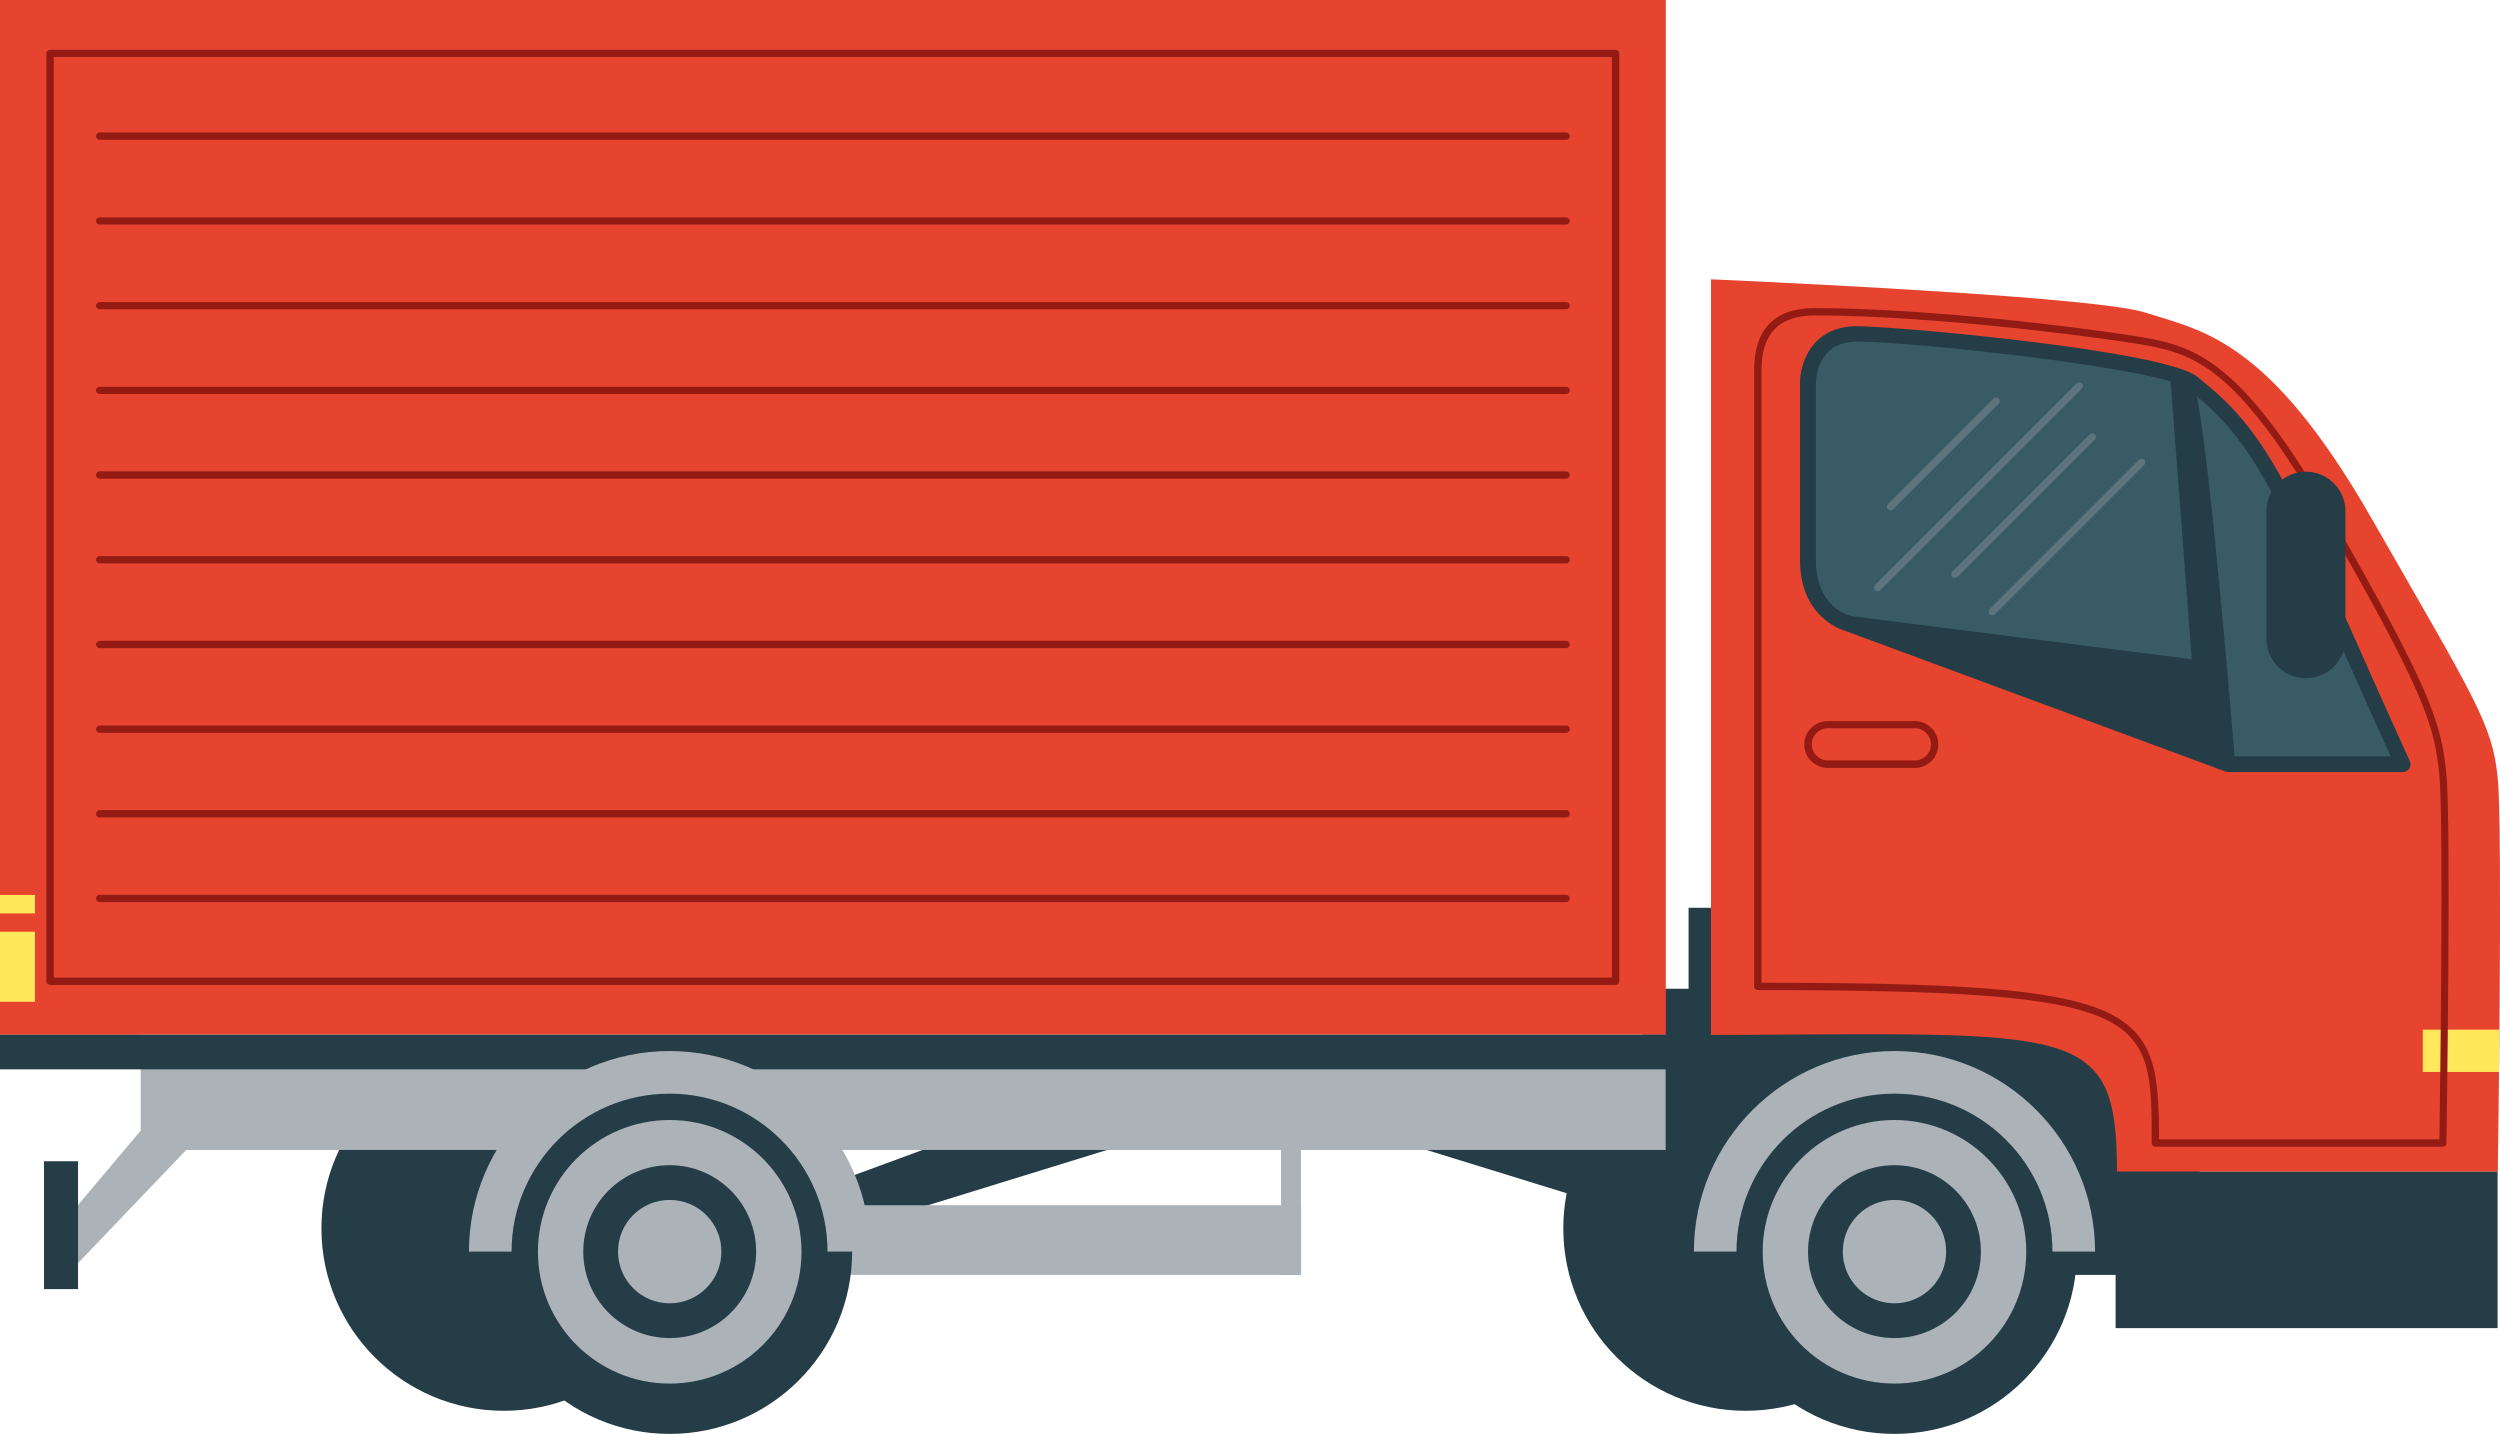 <svg xmlns="http://www.w3.org/2000/svg" xmlns:xlink="http://www.w3.org/1999/xlink" id="Capa_1" x="0px" y="0px" viewBox="0 0 1460.7 837.9" style="enable-background:new 0 0 1460.7 837.9;" xml:space="preserve"><style type="text/css">	.st0{fill:#253D47;}	.st1{fill:#E6442F;}	.st2{fill:#931B14;}	.st3{fill:#ABB2B8;}	.st4{fill:#FFE859;}	.st5{fill:#395B65;}	.st6{fill:#5D747D;}</style><rect x="986.6" y="530.4" class="st0" width="28.7" height="60.9"></rect><polygon class="st0" points="569.7,660.6 485.8,691.5 489.1,720.6 683.4,660.6 "></polygon><polygon class="st0" points="910.7,660.6 994.5,691.5 991.2,720.6 796.9,660.6 "></polygon><path class="st0" d="M1020,611.2c-58.8,0-106.6,47.7-106.6,106.5c0,58.8,47.7,106.6,106.6,106.6c58.8,0,106.5-47.7,106.5-106.6 C1126.6,658.9,1078.9,611.2,1020,611.2z"></path><path class="st0" d="M294.4,611.2c-58.8,0-106.6,47.7-106.6,106.5c0,58.8,47.7,106.6,106.6,106.6c58.8,0,106.5-47.7,106.5-106.6 C400.9,658.9,353.2,611.2,294.4,611.2z"></path><rect x="959.6" y="577.7" class="st0" width="325.5" height="167.2"></rect><rect class="st1" width="973.3" height="604.6"></rect><path class="st2" d="M944,575.5H29.3c-1.2,0-2.2-1-2.2-2.2V31.2c0-1.2,1-2.1,2.2-2.1H944c1.2,0,2.1,1,2.1,2.1v542.2 C946.1,574.6,945.2,575.5,944,575.5z M31.4,571.2h910.4V33.3H31.4V571.2z"></path><rect x="82.2" y="604.6" class="st3" width="891" height="67.3"></rect><rect x="456.6" y="704.2" class="st3" width="303.6" height="40.7"></rect><rect x="748.5" y="650.2" class="st3" width="11.6" height="94.7"></rect><polygon class="st3" points="82.2,660.6 35.7,715.8 39,744.9 119.6,660.6 "></polygon><path class="st1" d="M1459.4,454.9c-3-31.9-13.7-47.1-73.8-152.1c-60.1-104.9-98.9-109.5-132.3-120.2 c-26.7-8.5-189.2-16.5-253.6-19.4v441.5c212.6-0.7,237.2-7.9,237.2,79.9c120.2,0,222.5,0,222.5,0S1462.4,486.8,1459.4,454.9z"></path><path class="st4" d="M1415.6,626.3h44.5c0.1-7.8,0.2-16.1,0.2-24.7h-44.7V626.3z"></path><path class="st2" d="M1427.5,670h-168.1c-1.2,0-2.2-1-2.2-2.1c0-75.7,0-89.4-230.1-89.4c-1.2,0-2.2-1-2.2-2.1v-360 c0-24.1,11.9-36.4,35.5-36.4c67.1,0.1,155.2,11.4,183.4,15.8c36.8,5.7,63.5,9.8,120.3,109.1c56.4,98.6,62.5,117.9,65.3,147.8 c2.8,29.7,0.1,207.6,0,215.2C1429.6,669,1428.6,670,1427.5,670z M1261.5,665.7h163.8c0.3-20.6,2.6-184.9,0-212.6 c-2.8-29.3-8.8-48.3-64.8-146.1c-55.8-97.6-80.3-101.3-117.3-107c-28.2-4.3-116-15.6-182.7-15.7c-21.1,0-31.3,10.5-31.3,32.1v357.8 C1253,574.2,1261.4,587.5,1261.5,665.7z"></path><path class="st5" d="M1346.1,316.5c-27.4-63.1-48.3-79.1-65-92.8c-16.7-13.7-167.7-28.5-196.2-28.5c-28.5,0-28.5,28.5-28.5,28.5 v103.4c0,31.9,23.6,37.3,23.6,37.3l222.1,82.1h101.9C1403.8,446.5,1373.4,379.6,1346.1,316.5z"></path><path class="st0" d="M1281,223.7c-2.2-1.8-6.8-3.6-13.1-5.4l12.7,166.9l-211.9-26.9c5.7,4.8,11.1,6.1,11.1,6.1l222.1,82.1h4.1 C1306,446.5,1288.5,229.7,1281,223.7z"></path><path class="st0" d="M1403.8,451.1h-101.9l-1.6-0.3l-221.9-82.1c-3.4-1-26.7-8.8-26.7-41.6V223.7c0-11.4,6.9-33.1,33.1-33.1 c23.1,0,180.3,14.1,199.1,29.6l1.3,1.1c16.9,13.8,37.9,30.9,65,93.4c27,62.4,57.5,129.3,57.8,130c0.6,1.4,0.5,3.1-0.3,4.4 C1406.8,450.3,1405.4,451.1,1403.8,451.1z M1302.8,441.9h94c-8.3-18.3-32.7-72.5-54.9-123.7c-26.2-60.4-46.3-76.8-62.4-90l-1.3-1.1 c-14.4-11.8-160.1-27.5-193.3-27.5c-23.7,0-23.9,23-23.9,24v103.4c0,27.7,19.2,32.6,20,32.8l0.6,0.2L1302.8,441.9z"></path><path class="st0" d="M1370.4,373.2c0,12.7-10.3,23.1-23.1,23.1c-12.7,0-23.1-10.3-23.1-23.1v-74.5c0-12.7,10.3-23.1,23.1-23.1 c12.7,0,23.1,10.3,23.1,23.1V373.2z"></path><path class="st3" d="M1193.8,731.3c0,48-38.9,86.9-86.9,86.9c-48,0-86.9-38.9-86.9-86.9c0-48,38.9-86.9,86.9-86.9 C1154.9,644.4,1193.8,683.3,1193.8,731.3z"></path><path class="st0" d="M1106.9,624.8c-58.8,0-106.6,47.7-106.6,106.5c0,58.9,47.7,106.5,106.6,106.5c58.8,0,106.6-47.7,106.6-106.5 C1213.4,672.5,1165.7,624.8,1106.9,624.8z M1106.9,808.4c-42.5,0-77-34.5-77-77c0-42.5,34.5-77,77-77c42.5,0,77,34.5,77,77 C1183.9,773.9,1149.4,808.4,1106.9,808.4z"></path><path class="st0" d="M1106.9,680.8c-27.9,0-50.5,22.6-50.5,50.5c0,27.9,22.6,50.5,50.5,50.5s50.5-22.6,50.5-50.5 C1157.4,703.4,1134.8,680.8,1106.9,680.8z M1106.9,761.5c-16.7,0-30.2-13.5-30.2-30.2c0-16.7,13.5-30.2,30.2-30.2 s30.2,13.5,30.2,30.2C1137.1,748,1123.6,761.5,1106.9,761.5z"></path><path class="st3" d="M1224.1,731.3h-24.9c0-50.9-41.4-92.3-92.3-92.3s-92.3,41.4-92.3,92.3h-24.9c0-64.6,52.6-117.2,117.2-117.2 C1171.5,614.1,1224.1,666.7,1224.1,731.3z"></path><rect x="1236.1" y="684.6" class="st0" width="223.2" height="91.4"></rect><path class="st2" d="M1118.8,448.7H1068c-7.6,0-13.8-6.2-13.8-13.7c0-7.6,6.2-13.7,13.8-13.7h50.8c7.6,0,13.7,6.2,13.7,13.7 C1132.5,442.5,1126.3,448.7,1118.8,448.7z M1068,425.5c-5.2,0-9.4,4.2-9.4,9.4c0,5.2,4.2,9.4,9.4,9.4h50.8c5.2,0,9.4-4.2,9.4-9.4 c0-5.2-4.2-9.4-9.4-9.4H1068z"></path><path class="st2" d="M915.1,81.7H58.2c-1.2,0-2.1-1-2.1-2.1c0-1.2,1-2.2,2.1-2.2h856.9c1.2,0,2.1,1,2.1,2.2 C917.2,80.7,916.2,81.7,915.1,81.7z"></path><path class="st2" d="M915.1,131.2H58.2c-1.2,0-2.1-1-2.1-2.1c0-1.2,1-2.1,2.1-2.1h856.9c1.2,0,2.1,1,2.1,2.1 C917.2,130.2,916.2,131.2,915.1,131.2z"></path><path class="st2" d="M915.1,180.7H58.2c-1.2,0-2.1-1-2.1-2.1c0-1.2,1-2.1,2.1-2.1h856.9c1.2,0,2.1,1,2.1,2.1 C917.2,179.7,916.2,180.7,915.1,180.7z"></path><path class="st2" d="M915.1,230.2H58.2c-1.2,0-2.1-1-2.1-2.1c0-1.2,1-2.1,2.1-2.1h856.9c1.2,0,2.1,1,2.1,2.1 C917.2,229.2,916.2,230.2,915.1,230.2z"></path><path class="st2" d="M915.1,279.7H58.2c-1.2,0-2.1-1-2.1-2.1c0-1.2,1-2.2,2.1-2.2h856.9c1.2,0,2.1,1,2.1,2.2 C917.2,278.7,916.2,279.7,915.1,279.7z"></path><path class="st2" d="M915.1,329.2H58.2c-1.2,0-2.1-1-2.1-2.1c0-1.2,1-2.2,2.1-2.2h856.9c1.2,0,2.1,1,2.1,2.2 C917.2,328.2,916.2,329.2,915.1,329.2z"></path><path class="st2" d="M915.1,378.7H58.2c-1.2,0-2.1-1-2.1-2.1c0-1.2,1-2.2,2.1-2.2h856.9c1.2,0,2.1,1,2.1,2.2 C917.2,377.7,916.2,378.7,915.1,378.7z"></path><path class="st2" d="M915.1,428.2H58.2c-1.2,0-2.1-1-2.1-2.1c0-1.2,1-2.2,2.1-2.2h856.9c1.2,0,2.1,1,2.1,2.2 C917.2,427.2,916.2,428.2,915.1,428.2z"></path><path class="st2" d="M915.1,477.6H58.2c-1.2,0-2.1-1-2.1-2.1s1-2.2,2.1-2.2h856.9c1.2,0,2.1,1,2.1,2.2S916.2,477.6,915.1,477.6z"></path><path class="st2" d="M915.1,527.1H58.2c-1.2,0-2.1-1-2.1-2.1c0-1.2,1-2.2,2.1-2.2h856.9c1.2,0,2.1,1,2.1,2.2 C917.2,526.2,916.2,527.1,915.1,527.1z"></path><rect y="544.4" class="st4" width="20.4" height="40.9"></rect><rect y="522.9" class="st4" width="20.4" height="10.8"></rect><rect x="25.7" y="678.5" class="st0" width="19.9" height="74.7"></rect><rect y="604.6" class="st0" width="983.4" height="20.2"></rect><path class="st3" d="M478.1,731.3c0,48-38.9,86.9-86.9,86.9s-86.9-38.9-86.9-86.9c0-48,38.9-86.9,86.9-86.9S478.1,683.3,478.1,731.3 z"></path><path class="st0" d="M391.3,624.8c-58.8,0-106.6,47.7-106.6,106.5c0,58.9,47.7,106.5,106.6,106.5c58.8,0,106.6-47.7,106.6-106.5 C497.8,672.5,450.1,624.8,391.3,624.8z M391.3,808.4c-42.5,0-77-34.5-77-77c0-42.5,34.5-77,77-77c42.5,0,77,34.5,77,77 C468.3,773.9,433.8,808.4,391.3,808.4z"></path><path class="st0" d="M391.3,680.8c-27.9,0-50.5,22.6-50.5,50.5c0,27.9,22.6,50.5,50.5,50.5c27.9,0,50.5-22.6,50.5-50.5 C441.8,703.4,419.1,680.8,391.3,680.8z M391.3,761.5c-16.7,0-30.2-13.5-30.2-30.2c0-16.7,13.5-30.2,30.2-30.2 c16.7,0,30.2,13.5,30.2,30.2C421.5,748,407.9,761.5,391.3,761.5z"></path><path class="st3" d="M508.4,731.3h-24.9c0-50.9-41.4-92.3-92.3-92.3c-50.9,0-92.3,41.4-92.3,92.3h-24.9 c0-64.6,52.6-117.2,117.2-117.2C455.9,614.1,508.4,666.7,508.4,731.3z"></path><path class="st6" d="M1104.6,298.1c-0.6,0-1.1-0.2-1.5-0.6c-0.8-0.8-0.8-2.2,0-3l61.7-61.7c0.8-0.8,2.2-0.8,3,0 c0.8,0.8,0.8,2.2,0,3.1l-61.6,61.6L1104.6,298.1z"></path><path class="st6" d="M1142.2,337.7c-0.6,0-1.1-0.2-1.5-0.6c-0.8-0.8-0.8-2.2,0-3l80.3-80.3c0.8-0.8,2.2-0.8,3,0c0.8,0.8,0.8,2.2,0,3 l-80.3,80.3L1142.2,337.7z"></path><path class="st6" d="M1097,345.5l-1.5-0.6c-0.8-0.8-0.8-2.2,0-3l117.9-117.9c0.8-0.8,2.2-0.8,3,0c0.8,0.8,0.8,2.2,0,3l-117.9,117.9 C1098.1,345.3,1097.6,345.5,1097,345.5z"></path><path class="st6" d="M1164,359.5c-0.5,0-1.1-0.2-1.5-0.6c-0.8-0.8-0.8-2.2,0-3l87.3-87.3c0.8-0.8,2.2-0.8,3,0c0.8,0.8,0.8,2.2,0,3.1 l-87.3,87.3L1164,359.5z"></path></svg>